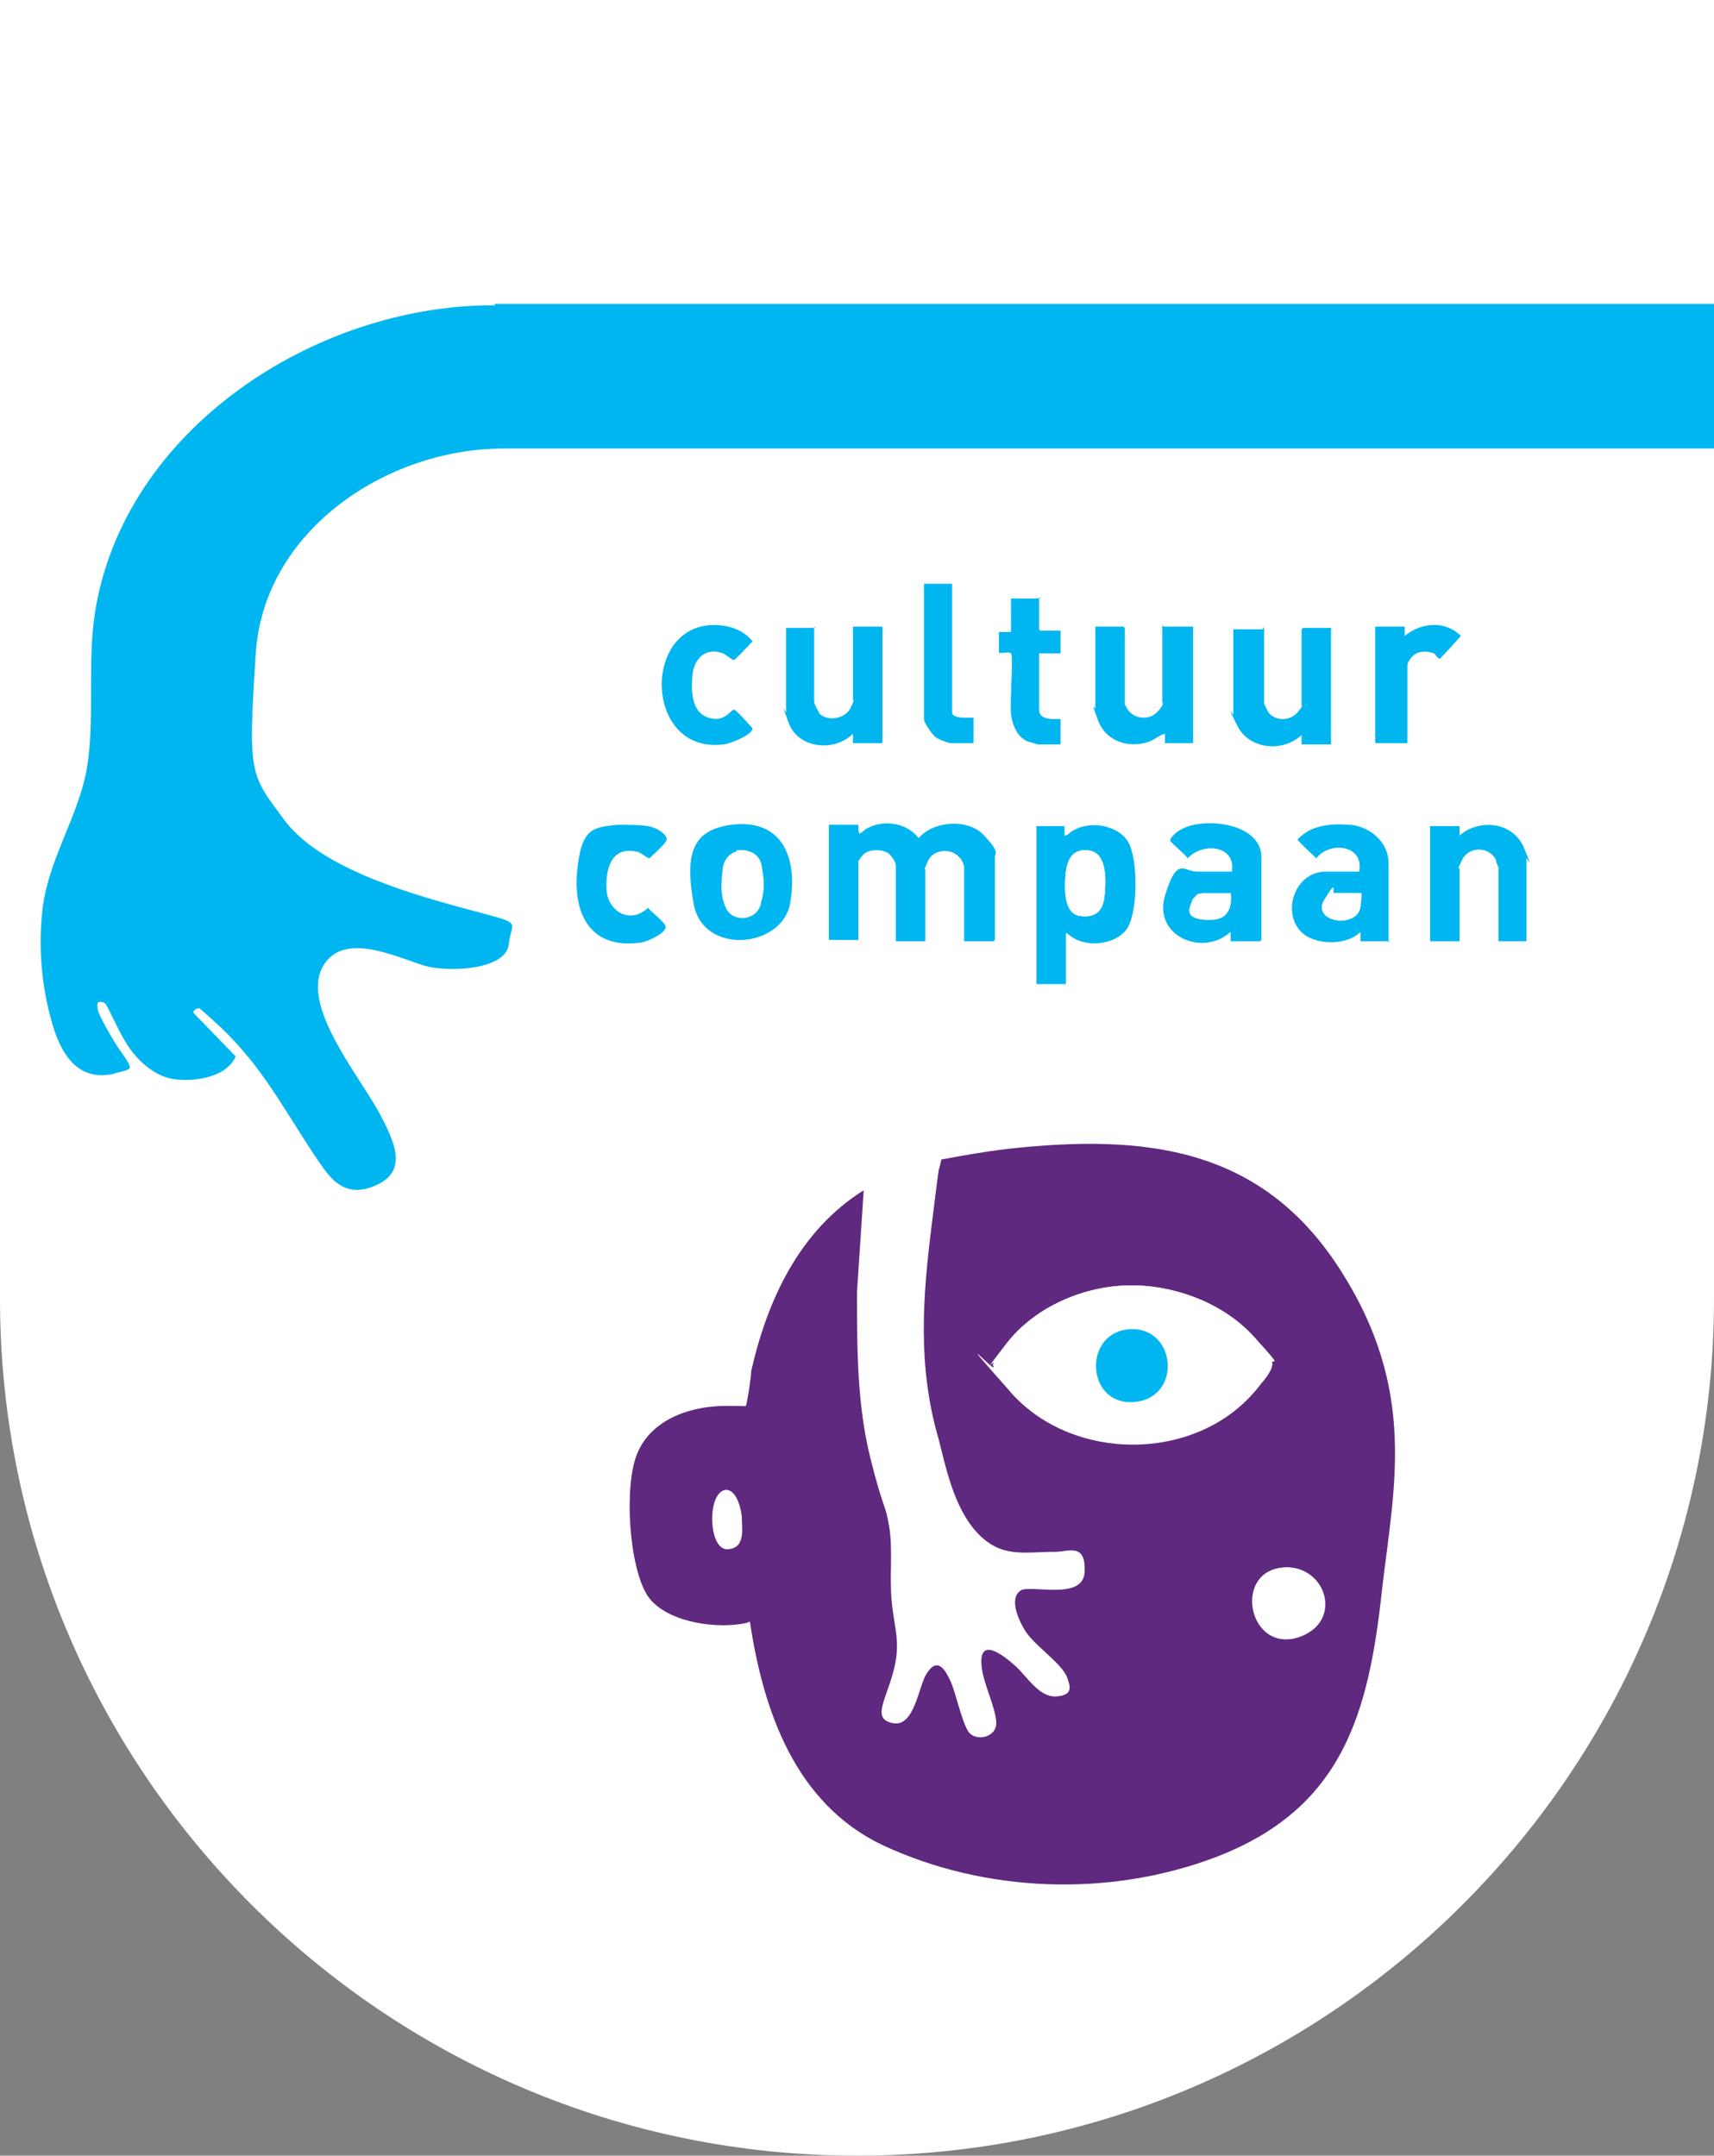 <?xml version="1.0" encoding="UTF-8"?>
<svg id="Layer_1" xmlns="http://www.w3.org/2000/svg" version="1.1" viewBox="0 0 128 161" width="128" height="161">
  <rect x="0" y="0" width="128" height="161" fill="#808080" stroke="none"/>
  <!-- Generator: Adobe Illustrator 29.2.0, SVG Export Plug-In . SVG Version: 2.1.0 Build 108)  -->
  <defs>
    <style>
      .st0 {
        fill: #5f2980;
      }

      .st1 {
        fill: #fff;
      }

      .st2 {
        fill: #00b6f0;
      }
    </style>
  </defs>
  <path class="st1" d="M0,0h128v97c0,35.3-28.7,64-64,64h0C28.7,161,0,132.3,0,97V0h0Z"/>
  <path class="st2" d="M36.9,22.7h91.1v10.8H37.6c-8.7,0-17.9,6.1-18.5,15.3s-.4,9,2.1,12.4,8.5,5.3,13.3,6.6,3.7.8,3.5,2.7-4.2,2.1-6,1.7-6.3-2.9-7.9,0,2.6,8,4.1,10.7,2.2,4.7-.3,5.7-3.5-1-4.6-2.6c-2.5-3.8-4-6.8-7.5-9.9s-.8-.7-.9-.8c-.2,0-.6.2-.4.4l3.1,3.2c-.7,1.6-3.1,1.9-4.6,1.7s-2.9-1.5-3.7-2.9-1.3-2.7-1.5-2.8c-.5-.2-.6,0-.5.5s1,2,1.3,2.5,1.1,1.5,1.1,1.8-1.1.4-1.2.5c-3.2.7-4.3-2.3-4.9-4.9s-.7-5.2-.4-7.6c.5-3.7,2.7-6.8,3.3-10.4s0-7.8.6-11.6c2.2-13.7,16.5-22.9,29.7-22.9h.2Z"/>
  <path class="st0" d="M55.8,121.2c-2.2.5-5.7,0-7.2-1.7s-2-7.6-1.2-10.4,3.7-4.1,6.9-4.1,1.3.2,1.4,0,.4-2.2.4-2.6c1.2-5.3,3.6-10.5,8.4-13.5l-.5,7.6c0,4.2,0,8.4,1,12.4s1.1,3.3,1.4,5.1,0,3.7.2,5.7.7,3,.1,5.2-1.6,3.5,0,3.8,1.9-2.8,2.5-3.7c.8-1.3,1.4-.3,1.8.6s.8,2.9,1.3,3.7,2.1.5,2.1-.6-1-3-1.1-4.3c-.2-2.2,1.6-.8,2.5,0s1.8,2.4,3.1,2.3,1-.8.8-1.4c-.4-1.1-2.5-2.4-3.2-3.6s-1-2.4-.3-2.9,4.7.8,4.8-1.4-1.2-1.5-2.2-1.5c-2.3,0-4,.5-5.8-1.4s-2.4-5.1-2.9-7c-1.6-5.5-1.2-10.6-.5-16.2s.4-3.2.7-4.7c1.6-.3,3.3-.6,5-.8,10.1-1.1,18.8-.2,24.7,8.9s4.1,16.3,3.2,24.1c-1,9.3-3,16.3-12.4,19.9-7.9,3-17.2,2.7-24.9-.9-6.5-3.1-8.9-10-9.9-16.7ZM84.5,96c-3.5,0-7.2,1.6-9.3,4.3s-.9,1.2-1,1.5,0,.1,0,.3c.1.4,1,1.5,1.3,1.9,4.8,5.4,14.4,5.2,18.7-.7.2-.3.9-1.2.8-1.5s-1-1.6-1.3-1.9c-2.2-2.5-5.8-3.9-9.2-3.9ZM54.1,111.3c-1.3.3-1.2,4.4.2,4.4s1.1-1.6,1.1-2.2-.4-2.4-1.3-2.2ZM95.6,117.1c-3.5.5-2.3,6.3,1.3,5.2s2.1-5.7-1.3-5.2Z"/>
  <path class="st2" d="M74.2,70.3h-2.2v-5.6s-.2-.6-.3-.6c-.6-.8-2-.7-2.4.2s-.2.6-.2.6v5.4h-2.2v-5.7c0-.2-.4-.8-.6-.9-.5-.3-1.5-.3-1.9.2s-.3.5-.3.5v5.8h-2.2v-8.6h2.2c0,1.2.2.4.8.2,1.2-.6,2.9-.3,3.7.8,1.1-1.3,3.7-1.5,4.9-.2s.8,1.3.8,1.6v6.2Z"/>
  <path class="st2" d="M79.6,69.7v3.8h-2.2v-11.8h2.1s0,.6,0,.7c.3,0,.4-.3.7-.4,1.2-.7,3.2-.4,4,.8s.8,5.2,0,6.5-3.3,1.6-4.5.4ZM81,63.5c-.9,0-1.3.8-1.4,1.6s-.2,3.1,1,3.3,1.8-.4,1.9-1.6.2-3.4-1.5-3.3Z"/>
  <path class="st2" d="M103.8,70.3h-2.2s0-.6,0-.7c-1,1-3.1,1-4.2.2-1.8-1.4-.8-4.7,1.6-4.7h2.5c.4-2-2.2-2.3-3.2-1-.2-.2-1.4-1.3-1.4-1.4,1-1.1,2.5-1.2,3.9-1.1s2.9,1.2,2.9,2.9v5.9ZM101.6,66.7h-2c-.2,0-.6.3-.7.5-1,1.7,2.5,2.2,2.7.5s0-.7,0-1Z"/>
  <path class="st2" d="M94.1,70.3h-2.2s0-.6,0-.7c-2.1,1.9-5.8.3-4.9-2.7s1.4-1.8,2.4-1.8h2.6c.3-2-2.2-2.2-3.3-1-.2-.3-1.2-1.1-1.3-1.3s.6-.8.9-.9c1.7-.9,5.9-.4,5.9,2.1v6.2ZM91.9,66.7h-2.1c-.1,0-.6.3-.7.4-.4.8,0,1.5.9,1.5,1.5.1,2.1-.5,1.9-2Z"/>
  <path class="st2" d="M94.4,46.8v5.7c0,.1.3.7.4.8.6.6,1.6.5,2.1-.1s.3-.4.3-.5v-5.7s.1-.1.1-.1h2.1v8.7h-2.2s0-.6,0-.7c-1.4,1.3-3.9,1.1-4.8-.7s-.3-.8-.3-.8v-6.4h2.2Z"/>
  <path class="st2" d="M86.9,46.8h2.2v8.7h-2.1s0-.6,0-.7c-.4.1-.7.4-1.2.6-1.5.5-3.2,0-3.8-1.6s-.2-.8-.2-.9v-6.1h2.1s.1.1.1.1v5.7s.2.4.3.5c.5.6,1.5.7,2.1.1s.4-.7.4-.8v-5.7Z"/>
  <path class="st2" d="M60.8,46.8v5.6c0,.2.3.7.4.9.6.6,1.9.4,2.3-.4s.2-.6.2-.6v-5.5h2.2v8.7h-2.2s0-.6,0-.7c-1.4,1.4-4.1,1.1-4.8-.8s-.2-.7-.2-.8v-6.3h2.2Z"/>
  <path class="st2" d="M54.6,61.6c3.9-.5,5,2.6,4.4,5.9s-6.5,3.9-7.2,0,0-5.5,2.8-5.9ZM55,63.6c-.5.1-.9.6-1,1.1s-.1,2.5.2,3c.5,1.1,2.2,1,2.6-.2s.2-2.1.1-2.7c-.1-1-.9-1.4-1.9-1.3Z"/>
  <path class="st2" d="M114.1,70.3h-2.2v-5.5s-.2-.5-.2-.6c-.5-1-2-1-2.5,0s-.2.6-.2.6v5.5h-2.2v-8.6h2.2s0,.6,0,.7c1.5-1.3,4-1,4.8.9s.2.7.2.8v6.2Z"/>
  <path class="st2" d="M52.9,46.7c1.2-.1,2.5.2,3.3,1.2,0,0-1.3,1.4-1.4,1.4-.1,0-.6-.4-.8-.5-1.3-.5-2.2.4-2.3,1.7s0,2.7,1.2,3.1,1.7-.6,1.9-.6,1.3,1.3,1.4,1.4c0,.5-1.8,1.2-2.2,1.2-5.7.7-6.1-8.4-1.1-8.9Z"/>
  <path class="st2" d="M46.2,61.6c.7,0,1.6,0,2.2.1s1.7.7,1.3,1.2-1.1,1.1-1.2,1.2c-.2,0-.7-.5-1-.5-1.9-.4-2.3,1.4-2.2,2.9s1.7,2.6,3.1,1.3c.2.3,1.3,1.1,1.3,1.4.1.5-1.5,1.2-1.9,1.2-3.6.5-5-2-4.7-5.3s1.2-3.3,3-3.5Z"/>
  <path class="st2" d="M77.6,44.6v2.4s.1.1.1.1h1.5v1.7h-1.6v4.2c0,.8,1,.7,1.6.7v1.9h-1.7s-.6-.2-.7-.2c-.8-.3-1.2-1.2-1.3-2.1s.2-4.3,0-4.5-.9.1-.9-.1v-1.5s.9,0,.9,0v-2.5h2.2Z"/>
  <path class="st2" d="M71.1,43.6v9.6c0,.5,1.2.4,1.6.4v1.9h-1.7c-.2,0-1-.3-1.2-.5s-.8-1-.8-1.3v-10.1h2.2Z"/>
  <path class="st2" d="M104.9,55.5h-2.2v-8.7h2.2s0,.6,0,.7c1.2-1,3-1.2,4.2,0-.2.2-1.5,1.7-1.6,1.7s-.3-.3-.4-.4c-.5-.2-1.2-.2-1.6.2s-.4.7-.4.7v5.8Z"/>
  <path class="st1" d="M84.5,96c3.3,0,6.9,1.4,9.2,3.9s1.2,1.5,1.3,1.9-.5,1.2-.8,1.5c-4.4,5.8-13.9,6.1-18.7.7s-1.2-1.5-1.3-1.9,0-.2,0-.3c0-.3.8-1.2,1-1.5,2.2-2.8,5.9-4.3,9.3-4.3ZM84.1,99.3c-3.3.5-2.8,5.7.7,5.4s3-5.9-.7-5.4Z"/>
  <path class="st1" d="M95.6,117.1c3.4-.5,4.4,4.2,1.3,5.2s-4.8-4.6-1.3-5.2Z"/>
  <path class="st1" d="M54.1,111.3c.9-.2,1.3,1.5,1.3,2.2s-.3,2.2-1.1,2.2c-1.4,0-1.4-4.1-.2-4.4Z"/>
  <path class="st1" d="M81,63.5c1.7,0,1.6,2.1,1.5,3.3s-.6,1.8-1.9,1.6-1.1-2.5-1-3.3.4-1.6,1.4-1.6Z"/>
  <path class="st1" d="M101.6,66.7c0,.3,0,.7,0,1-.2,1.7-3.7,1.2-2.7-.5s.6-.5.7-.5h2Z"/>
  <path class="st1" d="M91.9,66.7c.1,1.5-.4,2.1-1.9,2s-1.3-.8-.9-1.5.6-.4.7-.4h2.1Z"/>
  <path class="st1" d="M55,63.6c1-.2,1.8.3,1.9,1.3s0,2.1-.1,2.7c-.4,1.2-2.1,1.3-2.6.2s-.3-2.4-.2-3,.5-1,1-1.1Z"/>
  <path class="st2" d="M84.1,99.3c3.7-.5,4.3,5,.7,5.4s-4-4.9-.7-5.4Z"/>
</svg>